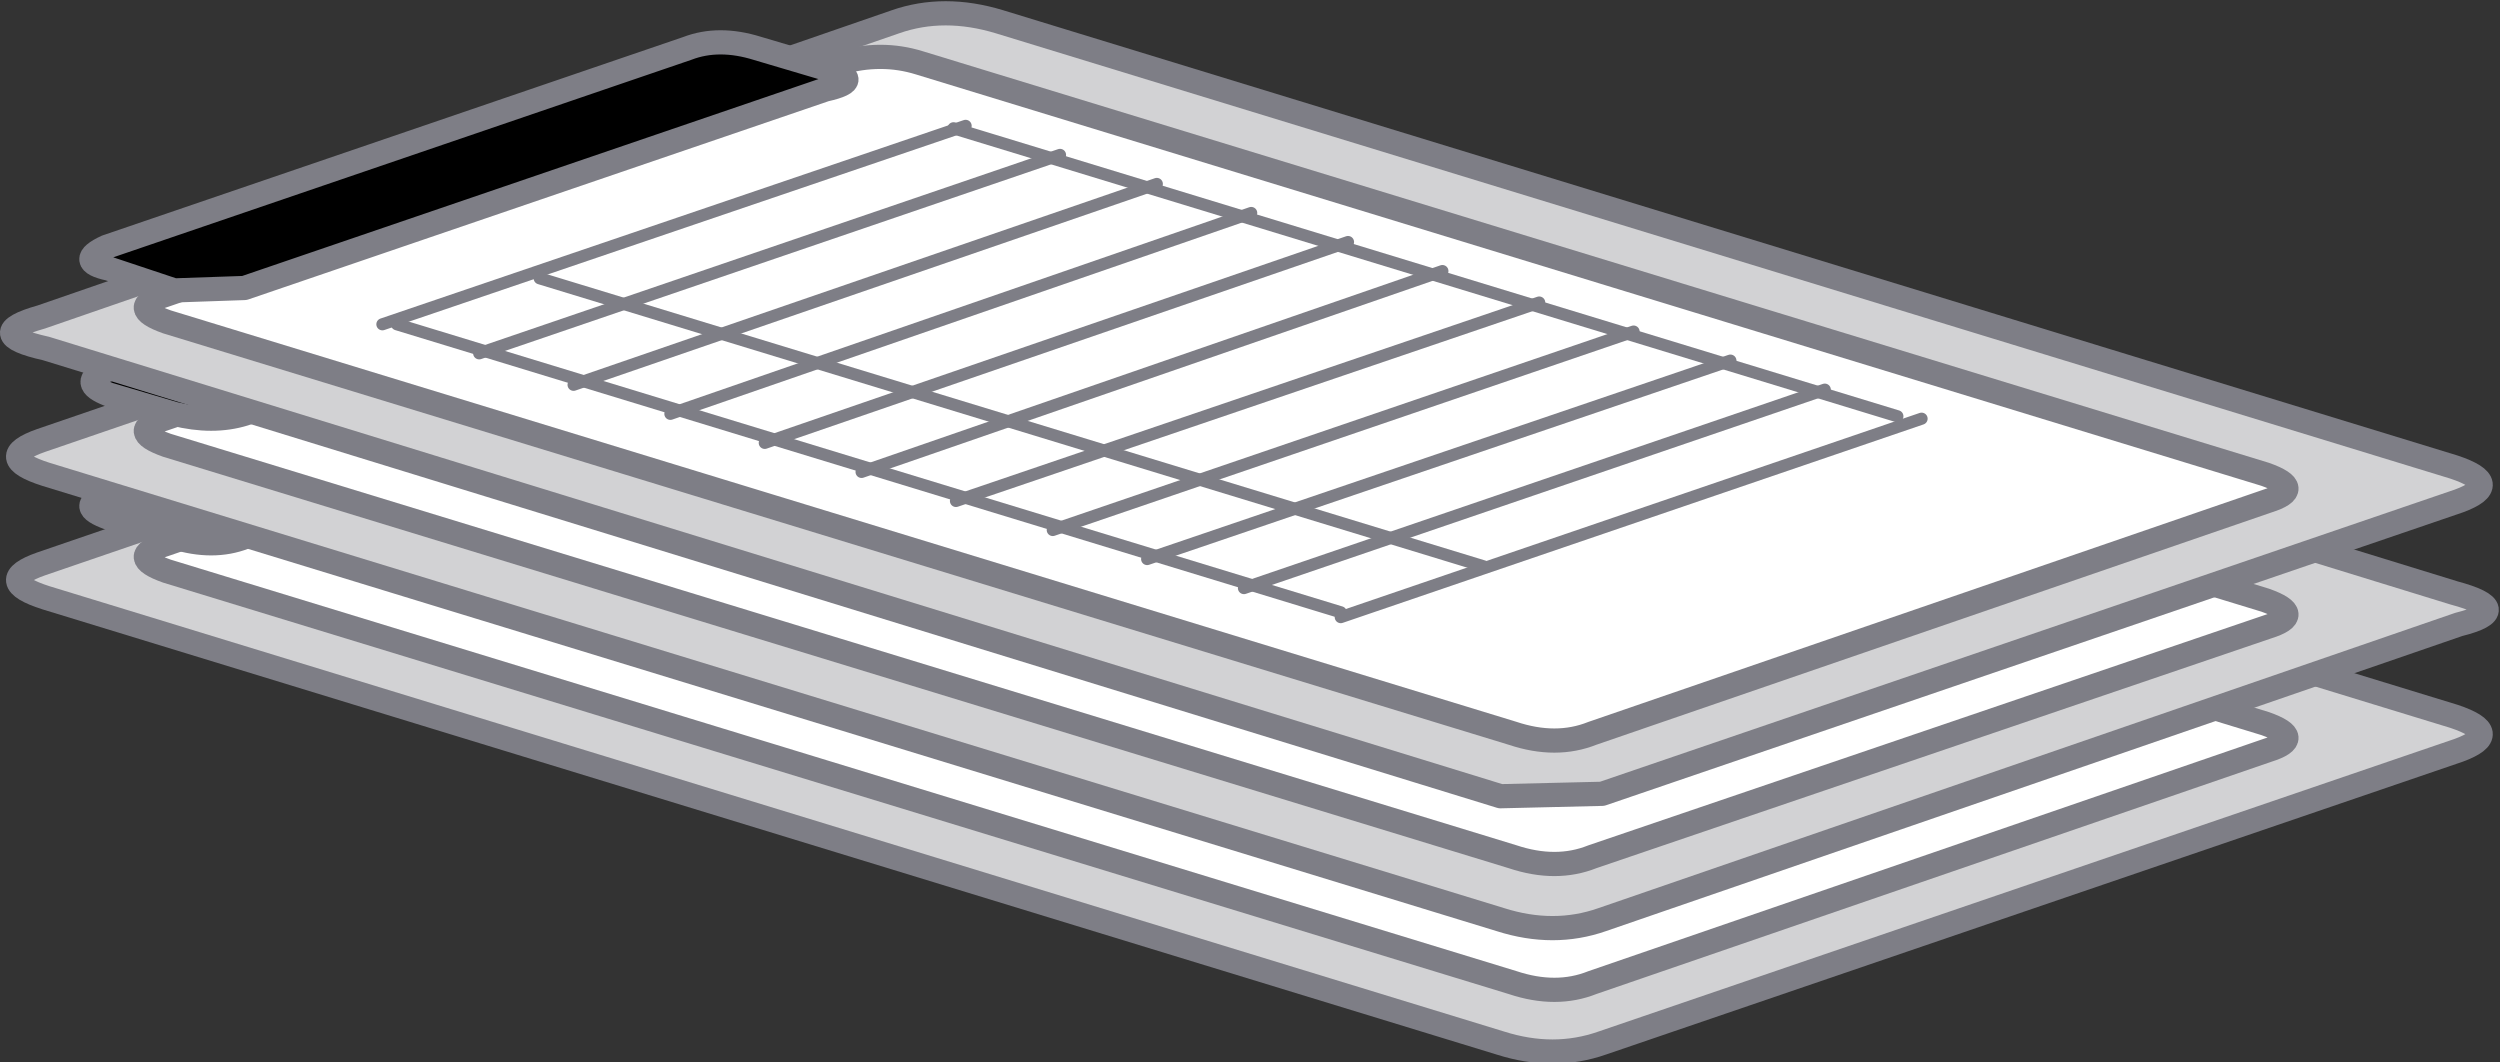 <?xml version="1.0" encoding="UTF-8" standalone="no"?>
<svg xmlns:xlink="http://www.w3.org/1999/xlink" height="21.95px" width="51.65px" xmlns="http://www.w3.org/2000/svg">
  <rect width="100%" height="100%" fill="#333333" stroke="none"/>
  <g transform="matrix(1.0, 0.0, 0.0, 1.0, 25.35, 10.45)">
    <path d="M7.75 11.1 Q6.75 11.45 5.65 11.1 L-24.4 1.9 Q-25.5 1.55 -24.5 1.2 L-6.85 -4.85 Q-5.85 -5.2 -4.7 -4.85 L25.35 4.35 Q26.4 4.7 25.45 5.05 L7.75 11.1" fill="#d2d2d4" fill-rule="evenodd" stroke="none"/>
    <path d="M7.75 11.1 L25.45 5.05 Q26.4 4.7 25.35 4.35 L-4.7 -4.85 Q-5.85 -5.2 -6.85 -4.85 L-24.5 1.2 Q-25.5 1.55 -24.4 1.9 L5.65 11.1 Q6.75 11.45 7.75 11.1 Z" fill="none" stroke="#7e7e86" stroke-linecap="round" stroke-linejoin="round" stroke-width="0.5"/>
    <path d="M-6.35 -4.0 L21.45 4.5 Q22.3 4.8 21.5 5.05 L7.55 9.85 Q6.8 10.15 5.9 9.85 L-21.9 1.35 Q-22.75 1.05 -21.95 0.8 L-8.0 -4.0 Q-7.15 -4.25 -6.35 -4.0" fill="#ffffff" fill-rule="evenodd" stroke="none"/>
    <path d="M-6.35 -4.0 L21.45 4.5 Q22.3 4.8 21.5 5.05 L7.55 9.85 Q6.8 10.15 5.9 9.85 L-21.9 1.35 Q-22.75 1.05 -21.95 0.8 L-8.0 -4.0 Q-7.15 -4.25 -6.35 -4.0 Z" fill="none" stroke="#7e7e86" stroke-linecap="round" stroke-linejoin="round" stroke-width="0.5"/>
    <path d="M-8.35 -3.9 Q-7.6 -3.7 -8.3 -3.45 L-20.3 0.65 Q-20.95 0.9 -21.75 0.65 L-23.1 0.25 Q-23.8 0.0 -23.15 -0.2 L-11.15 -4.35 Q-10.5 -4.55 -9.7 -4.35 L-8.35 -3.9" fill="#000000" fill-rule="evenodd" stroke="none"/>
    <path d="M-8.35 -3.9 Q-7.6 -3.7 -8.3 -3.45 L-20.3 0.65 Q-20.95 0.9 -21.75 0.65 L-23.1 0.25 Q-23.8 0.0 -23.15 -0.2 L-11.15 -4.35 Q-10.5 -4.55 -9.7 -4.35 L-8.35 -3.9 Z" fill="none" stroke="#7e7e86" stroke-linecap="round" stroke-linejoin="round" stroke-width="0.5"/>
    <path d="M-17.45 1.4 L-5.4 -2.7" fill="none" stroke="#7e7e86" stroke-linecap="round" stroke-linejoin="round" stroke-width="0.25"/>
    <path d="M-15.45 2.0 L-3.45 -2.1" fill="none" stroke="#7e7e86" stroke-linecap="round" stroke-linejoin="round" stroke-width="0.25"/>
    <path d="M-13.5 2.6 L-1.45 -1.5" fill="none" stroke="#7e7e86" stroke-linecap="round" stroke-linejoin="round" stroke-width="0.25"/>
    <path d="M-11.5 3.2 L0.5 -0.9" fill="none" stroke="#7e7e86" stroke-linecap="round" stroke-linejoin="round" stroke-width="0.25"/>
    <path d="M-9.55 3.85 L2.5 -0.3" fill="none" stroke="#7e7e86" stroke-linecap="round" stroke-linejoin="round" stroke-width="0.25"/>
    <path d="M-7.55 4.45 L4.45 0.3" fill="none" stroke="#7e7e86" stroke-linecap="round" stroke-linejoin="round" stroke-width="0.25"/>
    <path d="M-5.6 5.05 L6.45 0.9" fill="none" stroke="#7e7e86" stroke-linecap="round" stroke-linejoin="round" stroke-width="0.25"/>
    <path d="M-3.6 5.65 L8.4 1.5" fill="none" stroke="#7e7e86" stroke-linecap="round" stroke-linejoin="round" stroke-width="0.25"/>
    <path d="M-1.65 6.25 L10.4 2.15" fill="none" stroke="#7e7e86" stroke-linecap="round" stroke-linejoin="round" stroke-width="0.25"/>
    <path d="M0.35 6.85 L12.35 2.75" fill="none" stroke="#7e7e86" stroke-linecap="round" stroke-linejoin="round" stroke-width="0.25"/>
    <path d="M2.35 7.45 L14.35 3.35" fill="none" stroke="#7e7e86" stroke-linecap="round" stroke-linejoin="round" stroke-width="0.25"/>
    <path d="M5.3 6.4 L-14.2 0.45" fill="none" stroke="#7e7e86" stroke-linecap="round" stroke-linejoin="round" stroke-width="0.25"/>
    <path d="M2.35 7.35 L-17.15 1.35" fill="none" stroke="#7e7e86" stroke-linecap="round" stroke-linejoin="round" stroke-width="0.25"/>
    <path d="M13.85 3.3 L-5.65 -2.65" fill="none" stroke="#7e7e86" stroke-linecap="round" stroke-linejoin="round" stroke-width="0.25"/>
    <path d="M7.75 8.55 Q6.75 8.9 5.65 8.55 L-24.4 -0.65 Q-25.5 -1.0 -24.5 -1.35 L-6.85 -7.4 -4.7 -7.45 25.35 1.8 Q26.65 2.15 25.45 2.45 L7.75 8.55" fill="#d2d2d4" fill-rule="evenodd" stroke="none"/>
    <path d="M7.75 8.55 L25.45 2.45 Q26.65 2.15 25.35 1.8 L-4.7 -7.45 -6.85 -7.4 -24.5 -1.35 Q-25.5 -1.0 -24.4 -0.65 L5.65 8.55 Q6.75 8.9 7.75 8.55 Z" fill="none" stroke="#7e7e86" stroke-linecap="round" stroke-linejoin="round" stroke-width="0.5"/>
    <path d="M-6.35 -6.55 L21.45 1.95 Q22.3 2.25 21.5 2.5 L7.55 7.25 Q6.8 7.55 5.9 7.25 L-21.9 -1.25 Q-22.75 -1.55 -21.95 -1.8 L-8.0 -6.55 Q-7.15 -6.8 -6.35 -6.55" fill="#ffffff" fill-rule="evenodd" stroke="none"/>
    <path d="M-6.35 -6.55 L21.45 1.95 Q22.3 2.25 21.5 2.5 L7.55 7.25 Q6.8 7.55 5.9 7.25 L-21.9 -1.25 Q-22.75 -1.55 -21.95 -1.8 L-8.0 -6.55 Q-7.15 -6.8 -6.35 -6.55 Z" fill="none" stroke="#7e7e86" stroke-linecap="round" stroke-linejoin="round" stroke-width="0.5"/>
    <path d="M-8.35 -6.5 Q-7.65 -6.25 -8.3 -6.0 L-20.3 -1.9 Q-20.95 -1.7 -21.75 -1.9 L-23.1 -2.3 Q-23.75 -2.55 -23.15 -2.8 L-11.15 -6.9 Q-10.5 -7.15 -9.7 -6.9 L-8.35 -6.5" fill="#000000" fill-rule="evenodd" stroke="none"/>
    <path d="M-8.35 -6.5 Q-7.65 -6.25 -8.3 -6.0 L-20.3 -1.9 Q-20.95 -1.7 -21.75 -1.9 L-23.1 -2.3 Q-23.75 -2.55 -23.15 -2.8 L-11.15 -6.9 Q-10.5 -7.15 -9.7 -6.9 L-8.35 -6.5 Z" fill="none" stroke="#7e7e86" stroke-linecap="round" stroke-linejoin="round" stroke-width="0.5"/>
    <path d="M-17.45 -1.15 L-5.4 -5.3" fill="none" stroke="#7e7e86" stroke-linecap="round" stroke-linejoin="round" stroke-width="0.25"/>
    <path d="M-15.45 -0.55 L-3.45 -4.7" fill="none" stroke="#7e7e86" stroke-linecap="round" stroke-linejoin="round" stroke-width="0.25"/>
    <path d="M-13.5 0.05 L-1.45 -4.1" fill="none" stroke="#7e7e86" stroke-linecap="round" stroke-linejoin="round" stroke-width="0.25"/>
    <path d="M-11.5 0.65 L0.5 -3.45" fill="none" stroke="#7e7e86" stroke-linecap="round" stroke-linejoin="round" stroke-width="0.25"/>
    <path d="M-9.55 1.25 L2.5 -2.85" fill="none" stroke="#7e7e86" stroke-linecap="round" stroke-linejoin="round" stroke-width="0.25"/>
    <path d="M-7.55 1.85 L4.45 -2.25" fill="none" stroke="#7e7e86" stroke-linecap="round" stroke-linejoin="round" stroke-width="0.25"/>
    <path d="M-5.6 2.45 L6.45 -1.65" fill="none" stroke="#7e7e86" stroke-linecap="round" stroke-linejoin="round" stroke-width="0.25"/>
    <path d="M-3.6 3.1 L8.4 -1.05" fill="none" stroke="#7e7e86" stroke-linecap="round" stroke-linejoin="round" stroke-width="0.25"/>
    <path d="M-1.65 3.7 L10.4 -0.45" fill="none" stroke="#7e7e86" stroke-linecap="round" stroke-linejoin="round" stroke-width="0.25"/>
    <path d="M0.35 4.3 L12.35 0.15" fill="none" stroke="#7e7e86" stroke-linecap="round" stroke-linejoin="round" stroke-width="0.25"/>
    <path d="M2.35 4.9 L14.35 0.75" fill="none" stroke="#7e7e86" stroke-linecap="round" stroke-linejoin="round" stroke-width="0.25"/>
    <path d="M5.3 3.85 L-14.2 -2.15" fill="none" stroke="#7e7e86" stroke-linecap="round" stroke-linejoin="round" stroke-width="0.25"/>
    <path d="M2.35 4.8 L-17.15 -1.2" fill="none" stroke="#7e7e86" stroke-linecap="round" stroke-linejoin="round" stroke-width="0.25"/>
    <path d="M13.85 0.75 L-5.65 -5.25" fill="none" stroke="#7e7e86" stroke-linecap="round" stroke-linejoin="round" stroke-width="0.25"/>
    <path d="M7.75 5.95 L5.65 6.0 -24.4 -3.25 Q-25.75 -3.55 -24.5 -3.9 L-6.85 -10.0 Q-5.85 -10.35 -4.7 -10.0 L25.35 -0.8 Q26.4 -0.45 25.45 -0.1 L7.75 5.95" fill="#d2d2d4" fill-rule="evenodd" stroke="none"/>
    <path d="M7.75 5.95 L25.45 -0.1 Q26.4 -0.45 25.35 -0.8 L-4.7 -10.0 Q-5.85 -10.35 -6.85 -10.0 L-24.5 -3.9 Q-25.75 -3.55 -24.4 -3.25 L5.65 6.0 7.75 5.95 Z" fill="none" stroke="#7e7e86" stroke-linecap="round" stroke-linejoin="round" stroke-width="0.5"/>
    <path d="M-6.35 -9.15 L21.45 -0.65 Q22.3 -0.35 21.5 -0.1 L7.55 4.7 Q6.8 5.0 5.9 4.7 L-21.9 -3.8 Q-22.75 -4.1 -21.95 -4.35 L-8.0 -9.15 Q-7.15 -9.4 -6.35 -9.15" fill="#ffffff" fill-rule="evenodd" stroke="none"/>
    <path d="M-6.35 -9.15 L21.45 -0.65 Q22.3 -0.35 21.5 -0.1 L7.55 4.7 Q6.8 5.0 5.9 4.7 L-21.9 -3.8 Q-22.75 -4.1 -21.95 -4.35 L-8.0 -9.15 Q-7.15 -9.4 -6.35 -9.15 Z" fill="none" stroke="#7e7e86" stroke-linecap="round" stroke-linejoin="round" stroke-width="0.5"/>
    <path d="M-8.35 -9.05 Q-7.4 -8.8 -8.3 -8.6 L-20.3 -4.5 -21.75 -4.45 -23.1 -4.9 Q-23.8 -5.05 -23.15 -5.35 L-11.15 -9.45 Q-10.5 -9.7 -9.7 -9.45 L-8.35 -9.05" fill="#000000" fill-rule="evenodd" stroke="none"/>
    <path d="M-8.35 -9.05 Q-7.4 -8.8 -8.3 -8.6 L-20.3 -4.5 -21.75 -4.45 -23.1 -4.9 Q-23.8 -5.05 -23.15 -5.35 L-11.15 -9.45 Q-10.5 -9.7 -9.7 -9.45 L-8.35 -9.05 Z" fill="none" stroke="#7e7e86" stroke-linecap="round" stroke-linejoin="round" stroke-width="0.5"/>
    <path d="M-17.45 -3.75 L-5.4 -7.85" fill="none" stroke="#7e7e86" stroke-linecap="round" stroke-linejoin="round" stroke-width="0.25"/>
    <path d="M-15.45 -3.15 L-3.45 -7.25" fill="none" stroke="#7e7e86" stroke-linecap="round" stroke-linejoin="round" stroke-width="0.25"/>
    <path d="M-13.5 -2.5 L-1.45 -6.65" fill="none" stroke="#7e7e86" stroke-linecap="round" stroke-linejoin="round" stroke-width="0.25"/>
    <path d="M-11.5 -1.9 L0.5 -6.05" fill="none" stroke="#7e7e86" stroke-linecap="round" stroke-linejoin="round" stroke-width="0.25"/>
    <path d="M-9.55 -1.3 L2.5 -5.45" fill="none" stroke="#7e7e86" stroke-linecap="round" stroke-linejoin="round" stroke-width="0.25"/>
    <path d="M-7.55 -0.7 L4.45 -4.85" fill="none" stroke="#7e7e86" stroke-linecap="round" stroke-linejoin="round" stroke-width="0.25"/>
    <path d="M-5.6 -0.1 L6.45 -4.2" fill="none" stroke="#7e7e86" stroke-linecap="round" stroke-linejoin="round" stroke-width="0.25"/>
    <path d="M-3.6 0.5 L8.4 -3.6" fill="none" stroke="#7e7e86" stroke-linecap="round" stroke-linejoin="round" stroke-width="0.25"/>
    <path d="M-1.65 1.1 L10.4 -3.0" fill="none" stroke="#7e7e86" stroke-linecap="round" stroke-linejoin="round" stroke-width="0.25"/>
    <path d="M0.35 1.7 L12.35 -2.4" fill="none" stroke="#7e7e86" stroke-linecap="round" stroke-linejoin="round" stroke-width="0.25"/>
    <path d="M2.35 2.3 L14.35 -1.8" fill="none" stroke="#7e7e86" stroke-linecap="round" stroke-linejoin="round" stroke-width="0.25"/>
    <path d="M5.3 1.25 L-14.2 -4.7" fill="none" stroke="#7e7e86" stroke-linecap="round" stroke-linejoin="round" stroke-width="0.25"/>
    <path d="M2.35 2.2 L-17.15 -3.75" fill="none" stroke="#7e7e86" stroke-linecap="round" stroke-linejoin="round" stroke-width="0.25"/>
    <path d="M13.85 -1.85 L-5.65 -7.8" fill="none" stroke="#7e7e86" stroke-linecap="round" stroke-linejoin="round" stroke-width="0.25"/>
  </g>
</svg>
